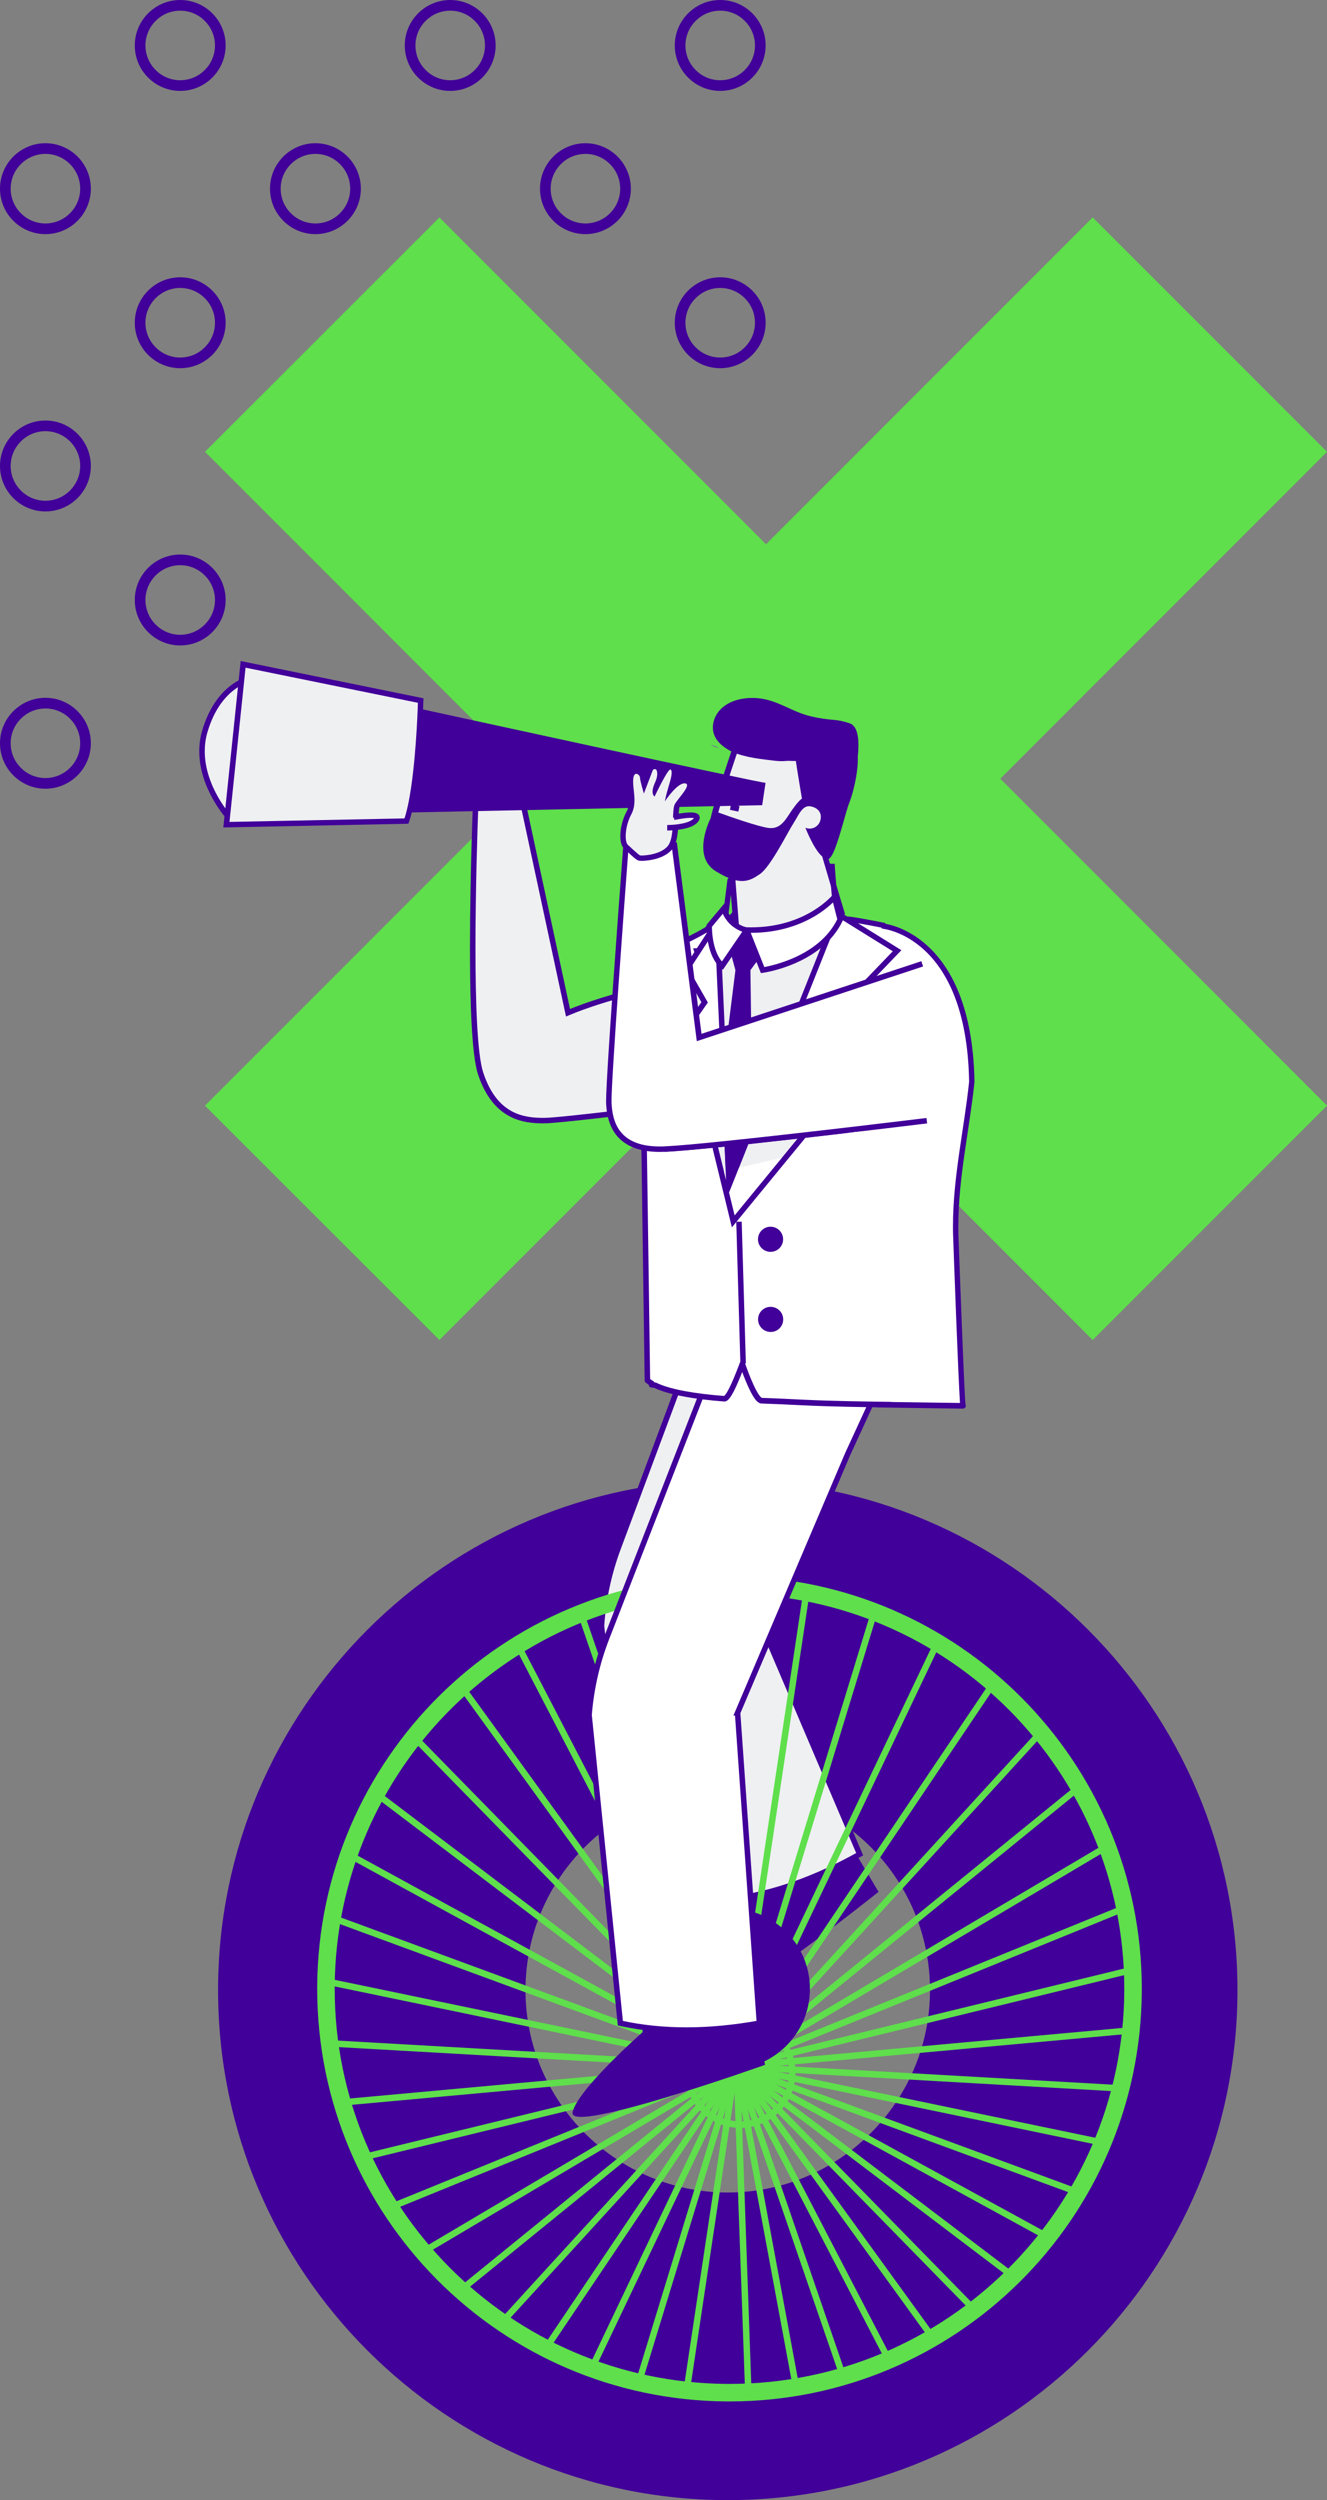 <?xml version="1.0" encoding="UTF-8"?><svg id="a" xmlns="http://www.w3.org/2000/svg" width="300" height="564.87" xmlns:xlink="http://www.w3.org/1999/xlink" viewBox="0 0 300 564.87"><rect x="0" y="0" width="300" height="564.87" fill="#808080" stroke="none"/><defs><style>.c{fill:none;}.c,.d,.e,.f,.g{stroke-width:0px;}.h{clip-path:url(#b);}.d{fill:#5edf4b;}.e{fill:#410099;}.f{fill:#fff;}.g{fill:#eff0f2;}</style><clipPath id="b"><path class="c" d="M165.49,358.12c50.39.32,90.97,41.42,90.66,91.81-.32,50.39-41.42,90.97-91.81,90.66-50.38-.32-90.97-41.42-90.66-91.8.32-50.19,41.1-90.66,91.22-90.66h.59"/></clipPath></defs><path class="e" d="M162.82,18.83c-4.72,0-8.55-3.84-8.55-8.56s3.84-8.55,8.55-8.55,8.56,3.84,8.56,8.55-3.84,8.56-8.56,8.56M162.82.7c-5.29,0-9.58,4.29-9.58,9.58s4.29,9.58,9.58,9.58,9.58-4.29,9.58-9.58-4.29-9.58-9.58-9.58"/><path class="e" d="M152.55,10.27c0-5.66,4.61-10.27,10.27-10.27s10.27,4.61,10.27,10.27-4.61,10.27-10.27,10.27-10.27-4.61-10.27-10.27ZM154.96,10.27c0,4.33,3.53,7.86,7.86,7.86s7.86-3.53,7.86-7.86-3.53-7.86-7.86-7.86-7.86,3.53-7.86,7.86Z"/><path class="e" d="M101.78,18.83c-4.72,0-8.55-3.84-8.55-8.56s3.84-8.55,8.55-8.55,8.55,3.84,8.55,8.55-3.84,8.56-8.55,8.56M101.78.7c-5.29,0-9.58,4.29-9.58,9.58s4.29,9.58,9.58,9.58,9.58-4.29,9.58-9.58S107.07.69,101.78.69"/><path class="e" d="M91.51,10.27c0-5.66,4.61-10.27,10.27-10.27s10.27,4.61,10.27,10.27-4.61,10.27-10.27,10.27-10.27-4.61-10.27-10.27ZM93.92,10.27c0,4.33,3.53,7.86,7.86,7.86s7.86-3.53,7.86-7.86-3.53-7.86-7.86-7.86-7.86,3.53-7.86,7.86Z"/><path class="e" d="M40.74,18.83c-4.72,0-8.55-3.84-8.55-8.56s3.84-8.55,8.55-8.55,8.56,3.84,8.56,8.55-3.84,8.56-8.56,8.56M40.74.7c-5.29,0-9.58,4.29-9.58,9.58s4.29,9.58,9.58,9.58,9.58-4.29,9.58-9.58S46.03.69,40.74.69"/><path class="e" d="M30.47,10.27c0-5.66,4.61-10.27,10.27-10.27s10.27,4.61,10.27,10.27-4.61,10.27-10.27,10.27-10.27-4.61-10.27-10.27ZM32.88,10.27c0,4.33,3.53,7.86,7.86,7.86s7.86-3.53,7.86-7.86-3.53-7.86-7.86-7.86-7.86,3.53-7.86,7.86Z"/><path class="e" d="M132.35,51.19c-4.72,0-8.55-3.84-8.55-8.56s3.84-8.55,8.55-8.55,8.55,3.84,8.55,8.55-3.84,8.56-8.55,8.56M132.35,33.06c-5.29,0-9.58,4.29-9.58,9.58s4.29,9.58,9.58,9.58,9.58-4.29,9.58-9.58-4.29-9.58-9.58-9.58"/><path class="e" d="M122.08,42.63c0-5.66,4.61-10.27,10.27-10.27s10.27,4.61,10.27,10.27-4.61,10.27-10.27,10.27-10.27-4.61-10.27-10.27ZM124.49,42.63c0,4.33,3.53,7.86,7.86,7.86s7.86-3.53,7.86-7.86-3.53-7.86-7.86-7.86-7.86,3.53-7.86,7.86Z"/><path class="e" d="M162.82,81.47c-4.72,0-8.55-3.84-8.55-8.55s3.84-8.56,8.55-8.56,8.56,3.84,8.56,8.56-3.84,8.55-8.56,8.55M162.82,63.34c-5.29,0-9.58,4.29-9.58,9.58s4.29,9.58,9.58,9.58,9.58-4.29,9.58-9.58-4.29-9.58-9.58-9.58"/><path class="e" d="M152.55,72.92c0-5.66,4.61-10.27,10.27-10.27s10.27,4.61,10.27,10.27-4.61,10.27-10.27,10.27-10.27-4.61-10.27-10.27ZM154.96,72.92c0,4.33,3.53,7.86,7.86,7.86s7.86-3.53,7.86-7.86-3.53-7.86-7.86-7.86-7.86,3.53-7.86,7.86Z"/><path class="e" d="M71.31,51.19c-4.72,0-8.55-3.84-8.55-8.56s3.84-8.55,8.55-8.55,8.55,3.84,8.55,8.55-3.84,8.56-8.55,8.56M71.31,33.06c-5.29,0-9.58,4.29-9.58,9.58s4.29,9.58,9.58,9.58,9.58-4.29,9.58-9.58-4.29-9.58-9.58-9.58"/><path class="e" d="M61.04,42.63c0-5.66,4.61-10.27,10.27-10.27s10.27,4.61,10.27,10.27-4.61,10.27-10.27,10.27-10.27-4.61-10.27-10.27ZM63.45,42.63c0,4.33,3.53,7.86,7.86,7.86s7.86-3.53,7.86-7.86-3.53-7.86-7.86-7.86-7.86,3.53-7.86,7.86Z"/><path class="e" d="M101.78,81.47c-4.72,0-8.55-3.84-8.55-8.55s3.84-8.56,8.55-8.56,8.55,3.84,8.55,8.56-3.84,8.55-8.55,8.55M101.78,63.34c-5.29,0-9.58,4.29-9.58,9.58s4.29,9.58,9.58,9.58,9.58-4.29,9.58-9.58-4.29-9.58-9.58-9.58"/><path class="e" d="M91.51,72.92c0-5.66,4.61-10.27,10.27-10.27s10.27,4.61,10.27,10.27-4.61,10.27-10.27,10.27-10.27-4.61-10.27-10.27ZM93.92,72.92c0,4.33,3.53,7.86,7.86,7.86s7.86-3.53,7.86-7.86-3.53-7.86-7.86-7.86-7.86,3.53-7.86,7.86Z"/><path class="e" d="M10.27,34.08c4.72,0,8.55,3.84,8.55,8.55s-3.84,8.56-8.55,8.56-8.55-3.84-8.55-8.56,3.84-8.55,8.55-8.55M10.27,52.21c5.29,0,9.58-4.29,9.58-9.58s-4.29-9.58-9.58-9.58S.69,37.34.69,42.63s4.29,9.58,9.58,9.58"/><path class="e" d="M0,42.63c0-5.66,4.61-10.27,10.27-10.27s10.27,4.61,10.27,10.27-4.61,10.27-10.27,10.27S0,48.3,0,42.63ZM2.41,42.63c0,4.33,3.53,7.86,7.86,7.86s7.86-3.53,7.86-7.86-3.53-7.86-7.86-7.86-7.86,3.53-7.86,7.86Z"/><path class="e" d="M40.74,81.47c-4.72,0-8.55-3.84-8.55-8.55s3.84-8.56,8.55-8.56,8.56,3.84,8.56,8.56-3.84,8.55-8.56,8.55M40.74,63.34c-5.29,0-9.58,4.29-9.58,9.58s4.29,9.58,9.58,9.58,9.58-4.29,9.58-9.58-4.29-9.58-9.58-9.58"/><path class="e" d="M30.47,72.92c0-5.66,4.61-10.27,10.27-10.27s10.27,4.61,10.27,10.27-4.61,10.27-10.27,10.27-10.27-4.61-10.27-10.27ZM32.88,72.92c0,4.33,3.53,7.86,7.86,7.86s7.86-3.53,7.86-7.86-3.53-7.86-7.86-7.86-7.86,3.53-7.86,7.86Z"/><path class="e" d="M132.35,113.83c-4.72,0-8.55-3.84-8.55-8.56s3.84-8.55,8.55-8.55,8.55,3.84,8.55,8.55-3.84,8.56-8.55,8.56M132.35,95.7c-5.29,0-9.58,4.29-9.58,9.58s4.29,9.58,9.58,9.58,9.58-4.29,9.58-9.58-4.29-9.58-9.58-9.58"/><path class="e" d="M122.08,105.28c0-5.66,4.61-10.27,10.27-10.27s10.27,4.61,10.27,10.27-4.61,10.27-10.27,10.27-10.27-4.61-10.27-10.27ZM124.49,105.28c0,4.33,3.53,7.86,7.86,7.86s7.86-3.53,7.86-7.86-3.53-7.86-7.86-7.86-7.86,3.53-7.86,7.86Z"/><path class="e" d="M71.31,113.83c-4.72,0-8.55-3.84-8.55-8.56s3.84-8.55,8.55-8.55,8.55,3.84,8.55,8.55-3.84,8.56-8.55,8.56M71.31,95.7c-5.29,0-9.58,4.29-9.58,9.58s4.29,9.58,9.58,9.58,9.58-4.29,9.58-9.58-4.29-9.58-9.58-9.58"/><path class="e" d="M61.04,105.28c0-5.66,4.61-10.27,10.27-10.27s10.27,4.61,10.27,10.27-4.61,10.27-10.27,10.27-10.27-4.61-10.27-10.27ZM63.45,105.28c0,4.33,3.53,7.86,7.86,7.86s7.86-3.53,7.86-7.86-3.53-7.86-7.86-7.86-7.86,3.53-7.86,7.86Z"/><path class="e" d="M101.78,144.12c-4.72,0-8.55-3.84-8.55-8.56s3.84-8.55,8.55-8.55,8.55,3.84,8.55,8.55-3.84,8.56-8.55,8.56M101.78,125.99c-5.29,0-9.58,4.29-9.58,9.58s4.29,9.58,9.58,9.58,9.58-4.29,9.58-9.58-4.29-9.58-9.58-9.58"/><path class="e" d="M91.51,135.56c0-5.66,4.61-10.27,10.27-10.27s10.27,4.61,10.27,10.27-4.61,10.27-10.27,10.27-10.27-4.61-10.27-10.27ZM93.92,135.56c0,4.33,3.53,7.86,7.86,7.86s7.86-3.53,7.86-7.86-3.53-7.86-7.86-7.86-7.86,3.53-7.86,7.86Z"/><path class="e" d="M10.27,113.83c-4.72,0-8.55-3.84-8.55-8.56s3.84-8.55,8.55-8.55,8.55,3.84,8.55,8.55-3.84,8.56-8.55,8.56M10.27,95.7c-5.29,0-9.58,4.29-9.58,9.58s4.29,9.58,9.58,9.58,9.58-4.29,9.58-9.58-4.29-9.58-9.58-9.58"/><path class="e" d="M0,105.28c0-5.66,4.61-10.27,10.27-10.27s10.27,4.61,10.27,10.27-4.61,10.27-10.27,10.27S0,110.94,0,105.28ZM2.41,105.28c0,4.33,3.53,7.86,7.86,7.86s7.86-3.53,7.86-7.86-3.53-7.86-7.86-7.86-7.86,3.53-7.86,7.86Z"/><path class="e" d="M40.74,144.12c-4.72,0-8.55-3.84-8.55-8.56s3.84-8.55,8.55-8.55,8.56,3.84,8.56,8.55-3.84,8.56-8.56,8.56M40.74,125.99c-5.29,0-9.58,4.29-9.58,9.58s4.29,9.58,9.58,9.58,9.58-4.29,9.58-9.58-4.29-9.58-9.58-9.58"/><path class="e" d="M30.47,135.56c0-5.66,4.61-10.27,10.27-10.27s10.27,4.61,10.27,10.27-4.61,10.27-10.27,10.27-10.27-4.61-10.27-10.27ZM32.88,135.56c0,4.33,3.53,7.86,7.86,7.86s7.86-3.53,7.86-7.86-3.53-7.86-7.86-7.86-7.86,3.53-7.86,7.86Z"/><path class="e" d="M71.31,176.48c-4.72,0-8.55-3.84-8.55-8.55s3.84-8.56,8.55-8.56,8.55,3.84,8.55,8.56-3.84,8.55-8.55,8.55M71.31,158.35c-5.29,0-9.58,4.29-9.58,9.58s4.29,9.58,9.58,9.58,9.58-4.29,9.58-9.58-4.29-9.58-9.58-9.58"/><path class="e" d="M61.04,167.93c0-5.66,4.61-10.27,10.27-10.27s10.27,4.61,10.27,10.27-4.61,10.27-10.27,10.27-10.27-4.61-10.27-10.27ZM63.45,167.93c0,4.33,3.53,7.86,7.86,7.86s7.86-3.53,7.86-7.86-3.53-7.86-7.86-7.86-7.86,3.53-7.86,7.86Z"/><path class="e" d="M10.27,176.48c-4.72,0-8.55-3.84-8.55-8.55s3.84-8.56,8.55-8.56,8.55,3.84,8.55,8.56-3.84,8.55-8.55,8.55M10.27,158.35c-5.29,0-9.58,4.29-9.58,9.58s4.29,9.58,9.58,9.58,9.58-4.29,9.58-9.58-4.29-9.58-9.58-9.58"/><path class="e" d="M0,167.93c0-5.66,4.61-10.27,10.27-10.27s10.27,4.61,10.27,10.27-4.61,10.27-10.27,10.27-10.27-4.61-10.27-10.27ZM2.41,167.93c0,4.33,3.53,7.86,7.86,7.86s7.86-3.53,7.86-7.86-3.53-7.86-7.86-7.86-7.86,3.53-7.86,7.86Z"/><polygon class="d" points="99.32 96.3 173.18 170.15 247.03 96.3 252.82 102.08 178.96 175.94 252.82 249.8 247.03 255.58 173.18 181.73 99.32 255.58 93.53 249.8 167.39 175.94 93.53 102.08 99.32 96.3"/><polygon class="d" points="247.03 302.76 300 249.8 226.14 175.94 300 102.08 247.03 49.12 173.18 122.97 99.34 49.13 46.34 102.07 120.21 175.94 46.34 249.81 99.34 302.75 173.18 228.91 247.03 302.76"/><path class="e" d="M49.3,449.64c0-63.54,51.69-115.23,115.23-115.23s115.23,51.69,115.23,115.23-51.69,115.23-115.23,115.23-115.23-51.69-115.23-115.23h0ZM118.8,449.64c0,25.21,20.51,45.73,45.72,45.73s45.73-20.51,45.73-45.73-20.51-45.73-45.73-45.73-45.72,20.51-45.72,45.73Z"/><path class="e" d="M168.15,407.89l-6.89-6.71,8.76,28.35s-9.72,17.13-9.02,22.3c.7,5.17,37.61-24.39,37.61-24.39l-5.14-8.67-18.9-.31"/><path class="g" d="M169.54,366.37h.02l.08.91c-6.22,2.62-12.16,5.93-18.56,8.12-4.48,1.53-9.09,2.66-13.74,3.63l-1.36-11.7c.39-5.99,1.65-11.89,3.75-17.52l20.42-54.69,9.06-25.33,25.67,14.05,7.04,4.92-8.3,18.73-24.08,58.86v.02Z"/><path class="e" d="M169.54,366.37v-.62h.58l.16,1.92-.41.17c-6.18,2.6-12.13,5.92-18.6,8.14-4.52,1.54-9.15,2.68-13.81,3.65l-.66.14-1.44-12.42v-.06c.4-6.05,1.67-12.02,3.79-17.7l20.42-54.68,9.3-26.01,26.34,14.42,7.49,5.23-8.5,19.19-24.08,58.85-.57-.23v-.62.62l-.57-.23,24.08-58.87,8.1-18.28-6.6-4.61-25.01-13.69-8.81,24.65-20.42,54.7c-2.08,5.57-3.33,11.41-3.72,17.34l-.62-.04.61-.07,1.36,11.7-.61.07-.13-.61c4.63-.96,9.22-2.09,13.66-3.61,6.33-2.16,12.26-5.46,18.52-8.1l.24.57-.62.05-.08-.91.62-.05v.62h0l-.94.02.36-.87.57.23h0Z"/><path class="g" d="M152.37,369.23c5.32-4.11,9.94-9.08,15.01-13.49l26.96,63.2c-9.52,5.33-19.37,9.05-29.72,10.28l-24.19-52.17c4.14-2.38,8.18-4.92,11.94-7.82"/><path class="e" d="M152.37,369.23l-.38-.49c5.27-4.07,9.88-9.03,14.98-13.47l.64-.56,27.52,64.49-.48.27c-9.57,5.36-19.5,9.11-29.95,10.36l-.44.05-24.62-53.09.49-.28c4.13-2.37,8.15-4.89,11.87-7.77l.38.49.38.49c-3.79,2.93-7.86,5.48-12.01,7.87l-.31-.54.56-.26,24.19,52.17-.56.26-.07-.61c10.25-1.22,20.02-4.91,29.49-10.21l.3.54-.57.24-26.97-63.2.57-.24.41.47c-5.04,4.38-9.66,9.36-15.04,13.51l-.38-.49h0Z"/><g class="h"><polyline class="d" points="169.68 575.3 162.02 359.3 163.49 359.25 171.14 575.25"/><polyline class="d" points="185.59 573.63 146.2 361.12 147.63 360.85 187.03 573.37"/><polyline class="d" points="201.08 569.64 130.81 365.25 132.19 364.78 202.46 569.17"/><polyline class="d" points="215.81 563.41 116.19 371.6 117.49 370.93 217.11 562.74"/><polyline class="d" points="229.46 555.08 102.68 380.04 103.86 379.18 230.65 554.22"/><polyline class="d" points="241.74 544.83 90.55 390.38 91.59 389.35 242.78 543.81"/><polyline class="d" points="252.37 532.88 80.08 402.39 80.96 401.22 253.25 531.72"/><polyline class="d" points="261.13 519.5 71.49 415.81 72.19 414.52 261.83 518.21"/><polyline class="d" points="267.81 504.97 64.97 430.35 65.48 428.97 268.32 503.6"/><polyline class="d" points="272.29 489.61 60.67 445.69 60.96 444.26 272.59 488.18"/><polyline class="d" points="274.45 473.77 58.67 461.5 58.75 460.04 274.54 472.31"/><polyline class="d" points="274.26 457.77 59.02 477.43 58.89 475.97 274.13 456.32"/><polyline class="d" points="271.71 441.98 61.72 493.13 61.37 491.71 271.37 440.56"/><polyline class="d" points="266.87 426.74 66.7 508.27 66.15 506.91 266.32 425.39"/><polyline class="d" points="259.83 412.38 73.86 522.5 73.11 521.25 259.08 411.12"/><polyline class="d" points="250.75 399.21 83.03 535.53 82.11 534.4 249.83 398.08"/><polyline class="d" points="239.83 387.52 94.02 547.07 92.94 546.08 238.75 386.54"/><polyline class="d" points="227.31 377.57 106.6 556.85 105.38 556.04 226.1 376.75"/><polyline class="d" points="213.46 369.57 120.48 564.68 119.15 564.05 212.14 368.94"/><polyline class="d" points="198.58 363.7 135.35 570.38 133.96 569.95 197.18 363.27"/><polyline class="d" points="183 360.09 150.91 573.83 149.47 573.61 181.56 359.87"/><path class="d" d="M155.6,468.19h.73v.08c0,6.06,4.89,10.99,10.96,11.02h.07c6.06,0,10.99-4.89,11.02-10.96v-.07c0-6.06-4.89-10.99-10.96-11.02h-.07c-6.06,0-10.99,4.89-11.02,10.96h-1.46c.04-6.87,5.63-12.41,12.49-12.41h.08c6.87.04,12.41,5.63,12.41,12.49v.08c-.04,6.87-5.63,12.41-12.49,12.41h-.08c-6.87-.04-12.41-5.63-12.41-12.49v-.08h.73v-.01Z"/></g><path class="e" d="M73.69,448.78h.88v.59c0,49.63,40.08,90.02,89.78,90.34h.58c49.63,0,90.03-40.08,90.34-89.78v-.58c0-49.63-40.08-90.02-89.78-90.34h-.58c-49.63,0-90.02,40.08-90.34,89.78h-.88l-.88-.01c.32-50.68,41.5-91.54,92.1-91.54h.59c50.68.32,91.54,41.5,91.54,92.1v.59c-.32,50.68-41.5,91.53-92.1,91.54h-.59c-50.68-.32-91.53-41.5-91.54-92.1v-.59h.88Z"/><path class="d" d="M73.69,448.78h1.98v.59c0,24.52,9.89,46.74,25.93,62.89s38.2,26.19,62.76,26.35h.57c24.52,0,46.74-9.89,62.89-25.93,16.15-16.04,26.19-38.2,26.35-62.76v-.57c0-24.52-9.89-46.74-25.93-62.89-16.04-16.15-38.2-26.19-62.76-26.35h-.57c-24.52,0-46.74,9.9-62.89,25.93-16.15,16.04-26.19,38.2-26.35,62.76h-1.98l-1.98-.03c.16-25.63,10.66-48.8,27.52-65.54,16.85-16.74,40.08-27.08,65.68-27.08h.6c25.63.16,48.8,10.66,65.54,27.52,16.74,16.85,27.08,40.08,27.08,65.68v.6c-.16,25.63-10.66,48.8-27.52,65.54-16.85,16.74-40.08,27.08-65.68,27.08h-.6c-25.63-.16-48.8-10.66-65.54-27.52-16.74-16.85-27.08-40.08-27.08-65.68v-.6h1.98v.01Z"/><path class="e" d="M146.73,449.24c-.06,10.04,8.03,18.23,18.07,18.3s18.23-8.03,18.3-18.07c.06-10.04-8.03-18.23-18.07-18.3-10.04-.06-18.23,8.03-18.3,18.07"/><path class="e" d="M150.56,438.1l-4.31-8.6-.99,29.65s-14.78,13.01-15.82,18.12c-1.03,5.11,43.52-10.75,43.52-10.75l-2.02-9.87-17.76-6.47"/><path class="f" d="M133.17,387.49c.47-5.99,1.82-11.87,4-17.47l21.2-54.39,9.41-25.2,25.47,14.42,6.97,5.02-8.57,18.61-24.92,58.51h.02l4.94,70.11c-10.74,1.92-21.26,2.22-31.45,0l-7.07-69.63v.02Z"/><path class="e" d="M133.17,387.49l-.62-.05c.48-6.05,1.84-11.99,4.04-17.64l21.2-54.39,9.67-25.87,26.13,14.79,7.41,5.34-8.78,19.07-24.91,58.5-.57-.24v-.62h.59l5.02,71.24-.55.1c-5.59,1-11.13,1.57-16.6,1.57-5.09,0-10.13-.49-15.09-1.57l-.44-.1-7.12-70.13v-.06l.62.05.62-.06,7.07,69.63-.62.06.13-.6c4.87,1.06,9.81,1.54,14.83,1.54,5.39,0,10.85-.56,16.38-1.55l.11.61-.62.04-4.94-70.11.62-.04v.62h-.95l25.29-59.38,8.36-18.16-6.53-4.71-24.81-14.04-9.16,24.52-21.2,54.4c-2.16,5.54-3.49,11.36-3.96,17.29l-.62-.05.62-.06-.62.06h0Z"/><path class="g" d="M183.95,206.78c.41-.44.95-.75,1.57-.86.78-.13-.33.35-1.57.86"/><path class="e" d="M183.95,206.78l-.45-.42c.49-.53,1.15-.92,1.92-1.05.11-.02.19-.03.3-.03.06,0,.12,0,.25.04.06.02.15.06.26.16.1.1.18.28.18.44,0,.12-.03.22-.06.28-.06.12-.11.17-.15.21-.08.07-.13.1-.18.13-.19.11-.43.23-.75.36-.31.14-.68.29-1.07.45-.27.11-.58.02-.74-.22s-.14-.56.06-.77l.45.42-.23-.57c.47-.19.93-.38,1.25-.53.16-.07.29-.14.36-.18l.04-.02h0l.16.24-.2-.2.04-.04.16.24-.2-.2.38.38-.46-.28.08-.1.38.38-.46-.28.51.31h-.59c0-.16.05-.25.08-.31l.51.31h-.59.6l-.44.42c-.1-.09-.17-.27-.17-.42h.6l-.44.42.42-.4-.12.57c-.05-.02-.15-.03-.3-.17l.42-.4-.12.57.09-.41v.42h-.09l.09-.42v.42-.09.09h0v-.09.09l-.09.01c-.48.08-.9.32-1.22.67l-.45-.42-.23-.57.23.57-.02-.01Z"/><path class="g" d="M183.95,206.78c-.19.2-.34.44-.46.69-.63.01-1.26.08-1.84.26-.63.2.93-.39,2.31-.95"/><path class="e" d="M183.95,206.78l.45.42c-.14.16-.27.34-.36.54-.1.21-.31.35-.54.35-.6.01-1.17.07-1.67.23l-.12.04-.06.02s-.04.01-.15.02c-.05,0-.11,0-.24-.05-.06-.03-.15-.07-.24-.18-.09-.1-.15-.26-.14-.4,0-.18.06-.28.1-.33.08-.11.12-.13.15-.16l.09-.06c.06-.03.09-.04.15-.07.36-.15,1.39-.55,2.35-.94.27-.11.58-.02.74.22s.14.56-.05.77l-.45-.42.23.57c-.59.24-1.2.48-1.67.66-.23.09-.43.17-.56.22-.07.03-.12.05-.15.06h-.01l-.01-.02v.02h.01v-.02.02l-.21-.41.25.39-.04.02-.21-.41.25.39-.32-.5.4.44-.08.06-.32-.5.4.44-.41-.46.5.35-.09.1-.41-.46.5.35-.51-.35h.62c0,.2-.07.3-.11.35l-.51-.35h.62-.62l.47-.4c.09.1.15.26.14.4h-.62l.47-.4-.47.39.15-.6c.07.02.19.05.32.2l-.47.39.15-.6-.15.59v-.61s.08,0,.15.02l-.15.59v-.61.55l-.12-.54s.02,0,.12-.01v.55l-.12-.54.03.13-.03-.13h0l.03.13-.03-.13.08-.03c.66-.21,1.35-.27,2.01-.29v.62l-.54-.27c.15-.3.34-.59.57-.84l.45.42.23.57-.23-.57.01.06Z"/><path class="g" d="M160.34,209.47c1.12-1.27,3.61-4.1,3.33-2.98-.25.78-1.16,1.66-2.44,2.57-.23.06-.45.15-.65.26-.09.04-.17.1-.25.15"/><path class="e" d="M160.34,209.47l-.46-.41c.47-.54,1.19-1.35,1.85-2.04.33-.35.65-.66.93-.9.14-.12.27-.23.4-.31.07-.04.14-.08.22-.12.08-.03.18-.07.34-.08.08,0,.18.01.28.06.16.07.29.22.35.35.06.13.07.24.07.33,0,.11-.02.2-.04.29v.04c-.19.53-.54,1.01-.99,1.48-.46.47-1.03.94-1.69,1.41-.06.04-.13.08-.2.09-.19.05-.35.11-.5.2l-.07.04-.03.02-.11.08c-.26.17-.6.12-.8-.11s-.2-.58,0-.81l.46.41-.34-.52c.05-.03.16-.12.35-.2l.23.57-.31-.54c.25-.15.52-.25.8-.32l.16.6-.36-.5c.62-.44,1.14-.87,1.52-1.26s.61-.75.69-1l.59.19-.6-.15v-.02l.18.03h-.17v-.03l.17.03h-.17.48l-.38.29c-.11-.15-.1-.25-.1-.29h.48l-.38.29.44-.33-.22.5c-.08-.04-.17-.1-.22-.17l.44-.33-.22.5.21-.48v.53c-.05,0-.13,0-.21-.05l.21-.48v.53-.37l.15.35s-.04.02-.15.03v-.37l.15.35-.02-.04.02.04h0l-.02-.04.02.04s-.08.04-.16.11c-.31.24-.84.77-1.36,1.34-.53.57-1.06,1.17-1.44,1.6l-.46-.41-.34-.52.34.52-.01-.04Z"/><path class="f" d="M145.03,216.75s9.38-3.43,14.86-6.79l.02-.03c.1-.2.26-.34.44-.45-.16.19-.29.33-.39.44.46-.28.89-.57,1.28-.85.71-.19,1.56-.14,2.47.07l2.62-2.99c.17.5,0,.32.29.14.23-.14.75-.29,1.97-.09l-.45,4.69c1.79.94,3.15,1.87,3.15,1.87l8.98-2.33s1.11-.38,2.92-.87v-.91c.02-.42.13-.81.3-1.17.68-.01,1.37.03,2.01.05,2.04.06,4.08.17,6.13.17.66,0,4.03.58,8.17,1.4l-.05.2s19.43,1.82,19.98,35.12c-1.22,11.81-4.13,23.49-3.59,35.79.11,3.06,1.36,37.45,1.6,37.46l-19.32-.27h2.95c-6.61-.09-13.2-.18-19.8-.49-3.13-.15-6.26-.31-9.39-.41-1.58-.05-4.35-8.31-4.35-8.31,0,0-2.83,7.97-4.05,7.87-6.7-.53-12.37-1.47-15.66-3.06l-.81-.1.04-.32c-.36-.21-.69-.43-.96-.66l-1.34-95.15-.02-.02Z"/><path class="e" d="M145.03,216.75l-.21-.58s.14-.05.41-.15c.93-.35,3.33-1.27,6.1-2.47,2.76-1.2,5.89-2.68,8.24-4.12l.32.53-.5-.36.02-.03.5.36-.55-.28c.17-.32.42-.54.65-.68.26-.17.6-.12.8.11s.2.58,0,.81c-.16.19-.3.34-.39.44l-.46-.41-.32-.53c.45-.28.87-.55,1.25-.83.06-.04.13-.08.2-.09.36-.1.75-.14,1.14-.14.53,0,1.07.07,1.63.2l-.13.6-.46-.41,2.62-2.99c.15-.17.37-.24.59-.2.22.04.39.2.46.41.05.14.08.24.09.3v.03h0l-.45.12.42-.18.02.06-.45.12.42-.18-.55.23.45-.39c.07.08.09.13.1.16l-.55.23.45-.39-.46.4.29-.54c.08.04.13.09.17.13l-.46.4.29-.54-.29.54v-.61c.1,0,.21.03.29.07l-.29.54v-.61.61l-.35-.5c.06-.04.18-.11.35-.11v.61l-.35-.5.34.48-.48-.34s.02-.05.14-.14l.34.48-.48-.34.33.24-.34-.23h0l.33.23-.34-.23s.06-.09.14-.17c.12-.13.31-.25.55-.33s.54-.13.92-.13c.32,0,.69.03,1.15.11.32.05.55.35.51.67l-.45,4.69-.62-.06.29-.55c1.83.96,3.2,1.9,3.21,1.91l-.35.51-.16-.6,8.98-2.33.16.6-.2-.58s1.13-.39,2.96-.88l.16.6h-.62l.01-.92c0-.52.14-1,.35-1.43.1-.21.31-.34.54-.35h.28c.62,0,1.22.04,1.76.05,1.99.06,3.97.17,5.93.17h.18v.62l-.02-.62h.02c.24,0,.57.04,1.06.11,1.45.21,4.12.69,7.22,1.31.17.03.31.13.4.28.09.14.12.32.07.48l-.05.2-.6-.16.06-.62c.08,0,5.08.49,10.15,5.24,5.07,4.75,10.12,13.73,10.39,30.49v.07c-1.13,10.88-3.66,21.56-3.65,32.65,0,1.01.02,2.03.07,3.05h0c.05,1.53.39,10.9.75,19.88.18,4.49.36,8.88.51,12.15.08,1.63.15,2.99.2,3.93.03.47.05.84.08,1.08.01.12.02.21.03.26v.02l-.3.05.29-.1v.04l-.29.05.29-.1-.54.18.48-.3c.04.07.05.1.06.12l-.54.18.48-.3-.52.32.39-.47c.07.06.1.11.13.15l-.52.32.39-.47-.39.47v-.61c.19,0,.32.08.39.14l-.39.47v-.61c.17,0,.33.07.44.19s.18.28.18.44-.07.32-.19.43-.28.18-.44.18l-19.32-.27c-.34,0-.61-.28-.61-.62s.28-.61.62-.61h2.95v1.24c-6.61-.09-13.21-.18-19.82-.49-3.13-.15-6.26-.31-9.38-.41-.23,0-.43-.09-.6-.19-.32-.19-.56-.46-.81-.78-.43-.57-.85-1.32-1.25-2.14-1.2-2.47-2.25-5.61-2.25-5.62l.59-.2.58.21s-.7,1.98-1.57,3.97c-.43,1-.9,2-1.36,2.77-.23.39-.46.72-.7.99-.12.13-.25.25-.4.35s-.34.19-.59.19h-.07c-3.37-.26-6.48-.63-9.18-1.14-2.7-.51-4.98-1.15-6.7-1.98l.27-.56-.07.61-.81-.1c-.34-.04-.58-.34-.54-.68l.04-.32.61.07-.31.53c-.38-.22-.73-.46-1.05-.72-.14-.12-.22-.28-.22-.47l-1.34-95.15c0-.26.16-.5.41-.59l.21.58h.62l1.34,95.14h-.62l.4-.47c.24.2.54.41.88.61.21.12.33.36.3.6l-.04.32-.61-.07.07-.61.81.1c.07,0,.13.03.2.06,1.56.76,3.76,1.39,6.39,1.88s5.71.86,9.04,1.12h0l-.02.31v-.31h.02l-.02.31v-.31.26l-.09-.25h.09v.25l-.09-.25.03.08-.04-.08h.01l.03.08-.04-.08s.16-.12.33-.35c.3-.39.67-1.06,1.03-1.81.55-1.13,1.1-2.47,1.51-3.52.21-.53.38-.98.5-1.3.12-.32.19-.51.19-.51.09-.25.32-.41.59-.41.26,0,.5.17.58.42,0,0,.04.13.12.35.27.78.98,2.75,1.78,4.5.4.88.83,1.7,1.21,2.27.19.29.38.51.52.64.07.06.13.1.16.12h.02l-.03.1v-.09h.03l-.03.09v-.09c3.14.1,6.27.26,9.4.41,6.59.31,13.17.4,19.78.49.34,0,.61.28.61.62s-.28.61-.62.61h-2.94v-1.24l19.32.27c.34,0,.61.28.61.63,0,.34-.28.61-.63.61-.12,0-.22-.04-.3-.08-.15-.09-.19-.17-.22-.21-.06-.1-.06-.14-.08-.17-.02-.06-.02-.1-.03-.14-.02-.16-.04-.4-.07-.75-.18-2.59-.54-11.06-.86-19.24s-.6-16.06-.65-17.45h0c-.05-1.03-.07-2.07-.07-3.1,0-11.27,2.54-22.01,3.66-32.78l.61.06h-.62c-.28-16.53-5.21-25.11-10-29.6-2.4-2.25-4.77-3.47-6.53-4.14-.88-.33-1.61-.53-2.12-.64-.25-.05-.45-.09-.58-.11-.07,0-.11-.02-.15-.02h-.03c-.18-.02-.34-.11-.45-.26-.1-.15-.14-.34-.09-.51l.05-.2.6.16-.12.61c-2.06-.41-3.93-.76-5.37-1.01-.72-.12-1.32-.22-1.79-.29-.46-.07-.8-.1-.89-.1v-.49l.02.49h-.02v-.49l.02.49h-.2c-2.01,0-4-.1-5.97-.17-.57-.02-1.16-.05-1.73-.05h-.25v-.62l.54.27c-.14.29-.22.59-.23.91v.91c-.02.28-.21.52-.47.59-.9.24-1.62.46-2.12.61-.25.08-.44.14-.57.18s-.19.06-.19.06h-.05l-8.98,2.35c-.17.05-.36.01-.51-.09l-.06-.04c-.27-.18-1.49-.99-3.03-1.79-.22-.12-.35-.36-.33-.61l.45-4.68.62.06-.1.61c-.41-.07-.72-.09-.95-.09-.43,0-.58.08-.59.09h0l-.06-.08.08.06-.02.02-.06-.08.08.06h0l-.03.05-.09.1s-.07.06-.14.09c-.06.03-.16.06-.27.06-.16,0-.32-.08-.4-.15-.15-.14-.16-.21-.18-.25-.03-.07-.03-.09-.03-.11-.01-.05-.02-.1-.07-.23l.59-.2.46.41-2.62,2.99c-.15.17-.38.24-.6.2-.49-.11-.95-.17-1.36-.17-.3,0-.58.03-.82.1l-.16-.6.36.5c-.41.29-.85.58-1.32.87-.26.16-.6.11-.8-.13s-.19-.58.02-.81c.09-.1.22-.25.38-.43l.46.41.34.52c-.13.08-.19.15-.22.22l-.05.08-.02.03c-.05.07-.11.12-.18.16-2.79,1.71-6.52,3.42-9.57,4.7-3.04,1.28-5.4,2.14-5.4,2.15l-.21-.58h.62-.62l.02.03Z"/><path class="g" d="M204.56,228.49l-18.89-12.3s-38.5,4.72-57.28,12.63l-10.54-49.1-8.4-1.81-1.81.49s-2.31,54.04.99,64.09c3.29,10.05,9.88,10.71,14.33,10.71s37.73-4.28,37.73-4.28l7.74-.99"/><path class="e" d="M204.22,229.01l-18.89-12.3.34-.52.08.61s-.6.07-1.68.22c-3.8.51-13.58,1.88-24.45,3.98-10.87,2.11-22.84,4.96-30.97,8.38l-.69.29-10.62-49.43-7.86-1.7-1.67.45-.16-.6.62.03s-.05,1.15-.12,3.14c-.22,5.98-.66,19.56-.66,32.54,0,6.18.1,12.22.37,17.23.14,2.5.31,4.75.54,6.62s.51,3.37.83,4.34c1.62,4.92,3.98,7.43,6.44,8.77,2.47,1.34,5.11,1.51,7.3,1.51.51,0,1.52-.06,2.84-.18,4.66-.41,13.37-1.43,20.9-2.36,3.77-.46,7.24-.9,9.78-1.22,1.27-.16,2.3-.29,3.01-.38.71-.09,1.11-.14,1.11-.14l7.74-.99.16,1.23-7.74.99s-8.32,1.07-17.2,2.14c-4.44.54-9.02,1.07-12.77,1.47-1.88.2-3.54.37-4.88.49-1.34.12-2.35.19-2.95.19-2.25,0-5.13-.16-7.89-1.66-2.77-1.5-5.35-4.34-7.03-9.47-.37-1.12-.65-2.67-.88-4.58-.7-5.73-.92-14.71-.92-24,0-17.34.79-35.73.79-35.73l.02-.45,2.39-.65,8.94,1.93,10.63,49.49-.6.13-.24-.57c9.48-3.99,23.82-7.14,35.81-9.32,11.99-2.17,21.62-3.35,21.63-3.35l.22-.03,19.08,12.42-.67,1.04h-.03Z"/><path class="d" d="M163.71,203.55v-.28l.12.04c-.05.08-.09.16-.12.24"/><polyline class="e" points="167.38 308.06 166.45 276.05 167.68 276.02 168.62 308.03"/><path class="e" d="M171.36,280c0,1.57,1.27,2.84,2.84,2.84s2.84-1.27,2.84-2.84-1.27-2.84-2.84-2.84-2.84,1.27-2.84,2.84"/><path class="e" d="M171.45,297.45c-.46,2.07,1.35,3.87,3.42,3.42,1.04-.23,1.89-1.07,2.12-2.12.46-2.07-1.35-3.87-3.42-3.42-1.04.23-1.88,1.07-2.12,2.12"/><path class="g" d="M179.69,212.44c-4.16.86-8.49.3-12.86-1.67l-.3-.13-.92-11.71.06-.13c1.52-3.37,3.84-8.51,3.97-8.87.12-.33.84-1.36,2.83-4.06.27-.37.53-.72.57-.78.14-.21,2.32-3.72,3.46-5.55l.03-.05,1.76-1.76.26.02c.71.07,2.42.24,2.83.41.27.11,3.01-6.86,6.6,2.51l-2.28,7.42-.16.17c-.04.13-.19.79.2,2.5.53,2.27,4.45,15.18,4.49,15.31l.09.29-.2.23c-.16.18-3.91,4.52-10.44,5.87"/><path class="e" d="M179.81,213.05c-1.3.27-2.62.4-3.95.4-3.06,0-6.18-.71-9.29-2.12l-.3-.13-.33-.15-.96-12.24.12-.27c.76-1.69,1.72-3.81,2.51-5.57.39-.88.74-1.66,1-2.24.13-.29.24-.53.31-.71.08-.17.13-.3.13-.31.06-.16.14-.31.27-.51.37-.59,1.15-1.67,2.65-3.71.14-.19.27-.37.37-.51.05-.07.1-.13.13-.18l.04-.05v-.02h.01l.08.05-.08-.05h0l.08.05-.08-.05h0s.19-.3.43-.68c.72-1.16,2.17-3.48,3.02-4.85h0l.03-.05.04-.06,2.02-2.01.55.05c.36.03.97.1,1.55.17.29.04.57.08.82.12.12.02.23.04.34.07.1.03.2.05.3.09l-.23.57.22-.58-.22.56v-.6c.07,0,.14.01.22.04l-.22.56v-.6.58l-.31-.49s.14-.08.31-.09v.58l-.31-.49.21.33-.3-.25s0-.02.1-.08l.21.33-.3-.25s.05-.07.1-.15c.2-.3.55-.87,1.03-1.38.25-.26.53-.51.87-.7s.73-.33,1.17-.33c.38,0,.77.1,1.14.31.56.32,1.1.85,1.63,1.65.53.8,1.07,1.89,1.63,3.33l.08.2-2.39,7.77-.27.27-.44-.43.59.18v.02s-.03.16-.03.38c0,.34.05.9.25,1.77.12.54.47,1.77.91,3.3,1.33,4.59,3.54,11.87,3.57,11.97l.09.29.1.32-.42.49c-.21.24-4.04,4.67-10.78,6.07l-.25-1.21c6.31-1.3,9.99-5.53,10.09-5.66l.2-.23.47.4-.59.18-.09-.29c-.02-.07-1.01-3.33-2.06-6.86-.53-1.76-1.07-3.6-1.51-5.13-.44-1.54-.79-2.76-.93-3.36-.22-.94-.28-1.6-.28-2.05,0-.4.05-.64.09-.77l.04-.14.16-.17,2.24-7.28.59.18-.58.22c-.71-1.85-1.38-3.02-1.95-3.69-.28-.33-.54-.54-.76-.66-.22-.12-.39-.16-.54-.16-.23,0-.46.09-.71.26-.37.26-.74.71-1.01,1.11-.14.2-.25.38-.35.53-.05.08-.1.14-.15.21-.03.04-.06.07-.12.13-.03.03-.07.06-.13.09s-.15.07-.29.07c-.07,0-.15-.01-.23-.04h0s-.05-.02-.12-.03c-.25-.06-.75-.13-1.24-.19s-.99-.11-1.3-.14l-.26-.02.06-.62.44.44-1.76,1.76-.44-.44.53.33-.03.05h0c-.57.92-1.4,2.25-2.11,3.39-.35.57-.67,1.08-.92,1.47-.24.39-.4.64-.44.71h0l-.08.12c-.11.15-.3.41-.51.69-1,1.35-1.67,2.28-2.11,2.91-.22.31-.38.55-.48.72-.11.17-.16.28-.16.28-.03.08-.08.19-.16.38-.56,1.28-2.5,5.58-3.83,8.53l-.06.13-.56-.25.62-.05.92,11.71-.62.05.25-.56.3.13c2.98,1.34,5.92,2.01,8.79,2.01,1.25,0,2.48-.13,3.7-.38l.25,1.21h-.04Z"/><path class="e" d="M165.7,168.69s-4.13,12.02-5.05,16.19c0,0-4.41,8.53,1.15,11.95,5.55,3.42,7.63,2.29,10.04.62,2.41-1.67,6.31-9.56,7.48-11.34,1.17-1.77,2.01-4.31,3.96-3.92,1.95.39,2.58,1.75,2.17,3.19s-1.95,2.22-3.37,1.64c0,0,2.51,6.51,4.69,6.97,0,0,.7,1.08,2.01-2.27,1.3-3.35,2.56-8.8,3.26-10.45.71-1.64,3.08-10.23,1.16-13.06s-3.18-5.37-10.83-4.71c0,0-4.08-2.76-7.81-3.59s-.77-.93-2.44.06c-1.67.99-6.45-2.93-9.62,1.8-3.18,4.72,3.22,6.91,3.22,6.91"/><path class="g" d="M179.92,171.93s-7.28.24-12.84-3.12c0,0-3.36,9.78-4.7,14.76,2.59.93,9.25,3.28,11.49,3.51,2.81.29,3.87-2.22,5.36-4.31s2.07-2.32,2.07-2.32c0,0-1.17-6.96-1.38-8.51"/><polyline class="g" points="167 175.93 165.77 182.48 167.03 182.74"/><polygon class="e" points="167.61 176.04 166.49 181.99 167.16 182.13 166.91 183.34 165.05 182.96 166.39 175.81 167.61 176.04"/><polyline class="g" points="167 175.93 165.77 182.48 167.03 182.74"/><polygon class="e" points="167.61 176.04 166.49 181.99 167.16 182.13 166.91 183.34 165.05 182.96 166.39 175.81 167.61 176.04"/><path class="e" d="M182.23,170.28s-2.52,2.13-6.94,1.61c-2.54-.3-5.11-.56-7.57-1.25-1.12-.31-2.23-.72-3.22-1.33-.92-.57-1.91-1.34-2.51-2.26-.28-.42-.5-.88-.64-1.36-.56-1.85.16-3.93,1.44-5.31,1.15-1.24,2.75-2.02,4.41-2.38,2.77-.61,5.58-.29,8.2.73,2.47.96,4.8,2.29,7.38,2.98.13.04.27.07.41.1,4.82,1.16,5.41.43,8.94,1.63,3.53,1.21,1.16,11.37,1.16,11.37l-2.43,5.47-2.51-8.81"/><path class="e" d="M162.9,211.08l1.52-12.06.04-.31.18-.25c.73-1,1.58-2.17,2.41-3.31h1.48c-1.48,2.05-2.92,4.02-2.92,4.02l-1.52,12.06c4.64,3.36,9.06,4.46,12.86,4.46,7.06,0,11.93-3.79,11.93-3.79,0,0-1.22-13.31-1.38-16.74h1.2c.17,3.42,1.37,16.5,1.38,16.63l.06.65-.52.4c-.21.16-5.28,4.04-12.66,4.04-4.71,0-9.27-1.58-13.56-4.68l-.57-.42.09-.7h-.02Z"/><path class="g" d="M162.58,169.05c-.71-.35-1.35-.6-1.93-.76,1.02.53,1.93.76,1.93.76"/><path class="e" d="M160.66,168.28c1.02.53,1.93.76,1.93.76-.71-.35-1.35-.6-1.93-.76"/><path class="g" d="M159.91,221.45c-.62-2.07-1.26-4.13-1.88-6.21h5.19v-1.46c.65.39,1.33.74,2.05,1.03,3.13,1.26,7.03.87,10.28.42,3.36-.47,6.18-1.42,8.59-3.88,1.27-1.3,2.28-2.83,3.23-4.4.85.34,1.71.69,2.56,1.03.98.39,1.95.78,2.92,1.18-2.19,10.63-5.28,21.03-10.25,30.73-5.62,10.95-8.78,19.6-15.67,29.76-1.85-11.01-4.04-20.91-4.24-31.98-.1-5.59-1.19-10.88-2.78-16.23"/><path class="e" d="M159.91,221.45l-.95.28c-.61-2.06-1.26-4.13-1.88-6.21l-.38-1.27h5.53v-2.22l1.5.91c.61.37,1.24.69,1.9.96,1.41.57,3.07.78,4.79.78,1.68,0,3.4-.2,4.99-.42,1.63-.23,3.08-.56,4.4-1.12,1.32-.56,2.51-1.33,3.62-2.47,1.19-1.21,2.16-2.67,3.09-4.22l.43-.72.78.31c.86.34,1.72.7,2.56,1.03h0c.99.4,1.96.79,2.93,1.18l.77.31-.17.81c-2.2,10.69-5.31,21.17-10.34,30.99-2.8,5.45-4.99,10.34-7.35,15.16s-4.9,9.57-8.39,14.7l-1.38,2.04-.41-2.43c-1.84-10.98-4.05-20.93-4.26-32.13-.1-5.47-1.17-10.67-2.74-15.96l.95-.28.95-.28c1.6,5.39,2.72,10.78,2.82,16.49.19,10.95,2.37,20.79,4.23,31.84l-.98.16-.82-.56c3.41-5.03,5.9-9.68,8.25-14.46,2.34-4.78,4.54-9.69,7.37-15.19,4.92-9.6,7.98-19.9,10.17-30.48l.97.2-.37.92c-.97-.39-1.94-.78-2.92-1.17h0c-.86-.34-1.72-.69-2.56-1.03l.36-.92.85.51c-.96,1.59-2.01,3.19-3.37,4.58-1.3,1.32-2.73,2.26-4.26,2.91-1.54.65-3.17,1.02-4.9,1.26-1.62.23-3.43.44-5.26.44-1.87,0-3.78-.22-5.53-.92-.77-.31-1.5-.68-2.19-1.1l.51-.85h.99v2.45h-6.18v-.99l.95-.28c.61,2.06,1.26,4.13,1.88,6.21l-.95.28v-.03Z"/><path class="e" d="M161.97,253.55c1.48,5.2.83,10.84,2.1,16.2,2.53-1.63,4.46-3.9,6.17-6.35l-.59-44.21,3.86-5.21-4.72-3.84-4.57,1.57,2.04,7.49-4.29,34.37v-.02Z"/><polygon class="f" points="202.81 214.81 189.94 228.17 195.35 239.92 165.77 275.96 155.15 232.42 159.3 226.46 155.1 219.12 162.15 208.34 164.81 267.79 189.3 206.41 202.81 214.81"/><polygon class="e" points="202.81 214.81 203.25 215.24 190.68 228.3 196.07 240.01 165.46 277.31 154.48 232.29 158.57 226.43 154.38 219.1 162.68 206.39 165.3 264.89 189 205.5 203.78 214.69 203.25 215.24 202.81 214.81 202.48 215.33 189.6 207.33 164.32 270.68 161.61 210.28 155.82 219.15 160.03 226.5 155.82 232.54 166.08 274.61 194.62 239.82 189.2 228.05 202.36 214.38 202.81 214.81 202.48 215.33 202.81 214.81"/><path class="f" d="M168.8,210.13s-3.92-.63-5.17-4.91l-3.29,3.94s-.17,6.31,2.96,9.01l5.5-8.04h0Z"/><path class="e" d="M168.8,210.13l-.1.61c-.05,0-1.1-.18-2.34-.93-1.23-.75-2.66-2.11-3.33-4.41l.59-.17.47.4-3.29,3.94-.47-.4.62.02v.16c0,.49.03,2.05.41,3.76.37,1.71,1.09,3.54,2.34,4.61l-.4.47-.51-.35,5.5-8.04.51.35-.1.61.1-.61.51.35-5.89,8.61-.52-.45c-1.58-1.37-2.33-3.44-2.74-5.28-.4-1.84-.44-3.48-.44-4.02v-.4l4.17-4.99.33,1.11c.58,1.97,1.74,3.07,2.78,3.7.52.32,1,.51,1.35.62.18.06.32.09.41.12l.1.02h.02l.96.15-.55.8-.51-.35.02-.01Z"/><path class="f" d="M188.64,202.66s-6.43,7.87-19.84,7.47l3.6,9.06s13.01-1.8,17.54-11.43l-1.3-5.1Z"/><path class="e" d="M188.64,202.66l.48.39s-1.61,1.96-4.81,3.88-8.03,3.83-14.52,3.83c-.33,0-.67,0-1.01-.02l.02-.62.57-.23,3.6,9.06-.57.23-.08-.61h.03c.35-.06,3.58-.57,7.23-2.21,3.66-1.64,7.7-4.39,9.8-8.86l.56.26-.6.15-1.3-5.1.6-.15.48.39-.48-.39.6-.15,1.36,5.31-.09.2c-1.18,2.5-2.91,4.49-4.82,6.06-5.74,4.7-13.14,5.7-13.19,5.71l-.48.07-4.13-10.38.94.03c.33,0,.65.01.97.01,6.24,0,10.84-1.83,13.88-3.65,1.52-.91,2.65-1.82,3.4-2.5.37-.34.65-.62.83-.81.09-.1.16-.17.2-.22l.05-.05h0v-.01l.77-.95.3,1.19-.6.15.01-.01Z"/><path class="g" d="M150.62,225.06c-.16-.23-2.64-8.94-2.64-8.94l-2.72,1.01-1.86,6.45,1.63,17.79,1.71,1.32,2.56-14.06"/><path class="f" d="M208.46,217.79l-50.41,16.64-5.6-43.49-10.87-.82s-4.12,54.37-3.95,58.98c.16,4.61,1.81,11.04,12.69,10.54,10.87-.49,59.21-6.41,59.21-6.41l-1.05-35.44h-.02Z"/><path class="e" d="M208.65,218.37l-51.12,16.87-5.63-43.74-10.37-.79.05-.62.62.05s-.06.82-.17,2.26c-.38,5.04-1.33,17.74-2.18,29.88-.43,6.07-.83,12-1.12,16.75-.3,4.75-.49,8.36-.48,9.72v.31c.08,2.17.5,4.67,2.01,6.59.76.96,1.78,1.8,3.22,2.4,1.44.61,3.29.98,5.69.98.36,0,.74,0,1.13-.03,2.69-.12,7.75-.58,13.8-1.21,9.09-.94,20.43-2.24,29.49-3.3,4.53-.53,8.5-1.01,11.33-1.35,1.42-.17,2.55-.31,3.33-.4.78-.1,1.2-.15,1.2-.15l.15,1.23s-12.09,1.48-25.53,3.02c-13.45,1.54-28.24,3.14-33.72,3.39-.41.02-.8.03-1.18.03-2.52,0-4.55-.39-6.17-1.08-2.44-1.02-3.94-2.71-4.8-4.55-.86-1.84-1.12-3.83-1.18-5.54v-.35c0-1.64.25-6.1.62-11.9,1.11-17.4,3.34-46.8,3.34-46.8l.05-.62,11.99.91,5.57,43.25,49.7-16.41.39,1.17-.03.03Z"/><path class="e" d="M94.9,160.13s78.22,17.06,78.17,16.73l-.76,5.06-80.42,1.66,3.01-23.45h0Z"/><path class="g" d="M145.11,193.88c.18,0,4.38-.03,6.33-2.34,1.17-1.39,1.26-4.06,1.33-6.41.04-1.3.09-2.77.37-3.22.21-.35.59-.83.99-1.34,1.32-1.69,2.11-2.76,1.74-3.6-.09-.21-.35-.57-1.02-.62h-.11c-1.03,0-2.2.97-3.15,2.01.06-.2.12-.4.18-.6.77-2.48,1.03-3.92.14-4.45-.1-.06-.25-.1-.36-.1-.35,0-.9,0-3.18,4.55.08-.22.17-.47.3-.75.55-1.2.68-2.26.39-3.13-.15-.45-.57-.75-1.04-.75s-.86.28-1.02.71l-1.32,3.47c-.21-.79-.35-1.44-.35-1.65,0-.66-.67-1.47-1.44-1.47-.37,0-1.24.19-1.33,1.99-.04.77.05,1.57.14,2.41.19,1.71.38,3.48-.51,5.12-1.13,2.09-1.63,5.13-1.11,6.77.16.5.41.86.74,1.06,2.25,2.13,2.58,2.24,2.7,2.28.09.03.23.06.6.06"/><path class="e" d="M148.02,172.52c-.72,0-1.34.43-1.6,1.1l-.57,1.49c-.26-.84-1.1-1.53-1.97-1.53-.43,0-1.83.19-1.95,2.57-.04.82.05,1.68.14,2.51.18,1.69.36,3.29-.44,4.76-1.22,2.25-1.73,5.44-1.16,7.25.23.73.61,1.14.95,1.36,2.31,2.19,2.64,2.3,2.89,2.38.14.05.34.09.8.09.19,0,4.67-.03,6.8-2.56,1.31-1.55,1.4-4.34,1.48-6.79.03-1.02.08-2.56.27-2.91.2-.32.56-.79.95-1.28,1.32-1.68,2.36-3.02,1.82-4.23-.12-.27-.52-.92-1.55-.98h-.15c-.65,0-1.31.28-1.94.71.43-1.68.49-3.03-.57-3.67-.21-.12-.44-.19-.68-.19-.44,0-.86,0-1.81,1.42l-.09-.33c-.23-.7-.89-1.17-1.63-1.17h0M148.01,173.76c.19,0,.38.11.46.33.18.55.21,1.41-.37,2.68-1.21,2.64-.11,3.19-.11,3.19,0,0,2.9-6.11,3.55-6.11h.05c.55.34.14,1.99-.41,3.75-.59,1.89-.88,3.46-.88,3.46,0,0,2.68-4.07,4.43-4.07h.07c1.76.11-1.32,3.19-2.2,4.62-.88,1.43.11,7.47-1.65,9.56-1.49,1.76-4.7,2.12-5.86,2.12-.21,0-.35-.01-.41-.03-.33-.11-2.53-2.2-2.53-2.2-1.1-.55-.88-4.39.55-7.03,1.43-2.64.33-5.49.44-7.8.05-1.05.37-1.4.71-1.4.4,0,.83.49.83.85,0,.66.88,3.62.88,3.62l1.99-5.22c.08-.21.26-.31.45-.31"/><path class="g" d="M152.29,184.67s6.38-1.4,5.11.5c-1.27,1.89-6.56,1.86-6.56,1.86"/><path class="e" d="M152.16,184.07s.58-.13,1.36-.25c.78-.13,1.76-.26,2.6-.26.45,0,.85.03,1.23.15.19.06.38.15.55.32.17.16.3.44.29.7,0,.3-.12.55-.27.78-.42.62-1.07,1-1.77,1.29-1.06.43-2.3.62-3.32.73-1.02.1-1.82.11-1.97.11h-.02v-1.24h.02c.16,0,1.46,0,2.85-.24.69-.11,1.4-.28,1.98-.52.58-.23,1.01-.53,1.21-.83l.06-.11h.03-.03.03-.03l.15.02h-.15v-.02l.15.02h-.15.24l-.17.17-.07-.17h.24l-.17.17.08-.08-.07.09h0l.08-.09-.07.09h.01l.01-.01h0s-.11-.04-.28-.07c-.17-.03-.39-.04-.63-.04-.72,0-1.66.12-2.4.24-.37.06-.7.12-.93.17-.12.02-.21.04-.27.05-.06.01-.09.02-.09.02l-.26-1.21-.05.02Z"/><path class="g" d="M56.21,153.48s-6.86,1.45-9.89,11.74c-3.03,10.29,5.54,19.57,5.54,19.57l4.35-31.32v.01Z"/><path class="e" d="M56.21,153.48l.13.6-.03-.14.03.14h0l-.03-.14.03.14s-1.67.38-3.65,1.97c-1.98,1.59-4.32,4.39-5.78,9.34-.44,1.48-.62,2.95-.62,4.36,0,4.01,1.5,7.68,3.01,10.34.76,1.33,1.52,2.41,2.08,3.15.28.37.52.66.68.85.08.1.15.17.19.22l.05.05v.02l-.44.42-.61-.08,4.35-31.32.61.08.13.6-.13-.6.61.08-4.53,32.61-.89-.96s-1.6-1.73-3.18-4.51-3.17-6.63-3.17-10.95c0-1.53.2-3.11.67-4.71,1.54-5.26,4.1-8.32,6.29-10.04,2.19-1.72,4-2.12,4.06-2.13l.86-.18-.12.87-.61-.08h.01Z"/><path class="g" d="M95.09,158.27s-.47,19.48-3.22,27.23l-40.7.82,3.77-36.23,40.14,8.18h.01Z"/><path class="e" d="M95.09,158.27h.62s-.12,4.9-.58,10.76c-.23,2.93-.55,6.1-.98,9.04-.43,2.94-.98,5.63-1.69,7.64l-.14.4-41.83.84,3.92-37.6,41.32,8.42v.52l-.63-.01-.12.61-39.47-8.04-3.63,34.85,40-.8v.62l-.57-.21c.66-1.87,1.21-4.51,1.63-7.41.64-4.34,1.03-9.26,1.26-13.08.11-1.91.19-3.55.23-4.71.02-.58.04-1.04.05-1.36,0-.32.01-.48.01-.48l.62.02-.12.61.12-.61-.02-.02Z"/><path class="f" d="M192.98,255.82c-2.82.33-5.83.68-8.92,1.03-.66.08-1.33.15-2,.23l-3.33,4.05,28.58-6.6-14.34,1.28.01.01ZM161.09,259.35c-4.67.46-8.5.79-10.75.9h-.04l-.09,7.47,12.24-2.82-1.35-5.55"/><path class="e" d="M167.79,258.66l-2.2,5.51-.32.07-.24-5.29c.9-.09,1.82-.19,2.75-.29"/><path class="g" d="M180.3,257.28c-3.75.42-7.53.84-11.12,1.23l-2.12,5.32,9.7-2.24,3.54-4.31M163.81,259.07c-.5.05-.99.1-1.48.15l1.32,5.39.41-.09-.24-5.45"/><path class="e" d="M182.06,257.08c-.59.07-1.18.13-1.76.2l-3.54,4.31,1.97-.46,3.33-4.05M169.18,258.51c-.47.05-.93.1-1.39.15l-2.2,5.51,1.47-.34,2.12-5.32M165.04,258.95c-.42.04-.83.09-1.23.13l.24,5.45,1.23-.28-.24-5.29M162.33,259.24c-.42.04-.83.08-1.24.12l1.35,5.54,1.21-.28-1.32-5.39"/><path class="e" d="M192.97,255.82c-2.82.33-5.83.68-8.92,1.03-.66.08-1.33.15-2,.23-.59.07-1.18.13-1.76.2-3.75.42-7.53.84-11.12,1.23-.47.05-.93.1-1.39.15-.93.1-1.85.2-2.75.29-.41.04-.83.09-1.23.13-.5.05-.99.1-1.48.15-.42.04-.83.08-1.24.12-4.67.46-8.5.79-10.75.9h-.04v-.62l42.68-3.81h0Z"/></svg>